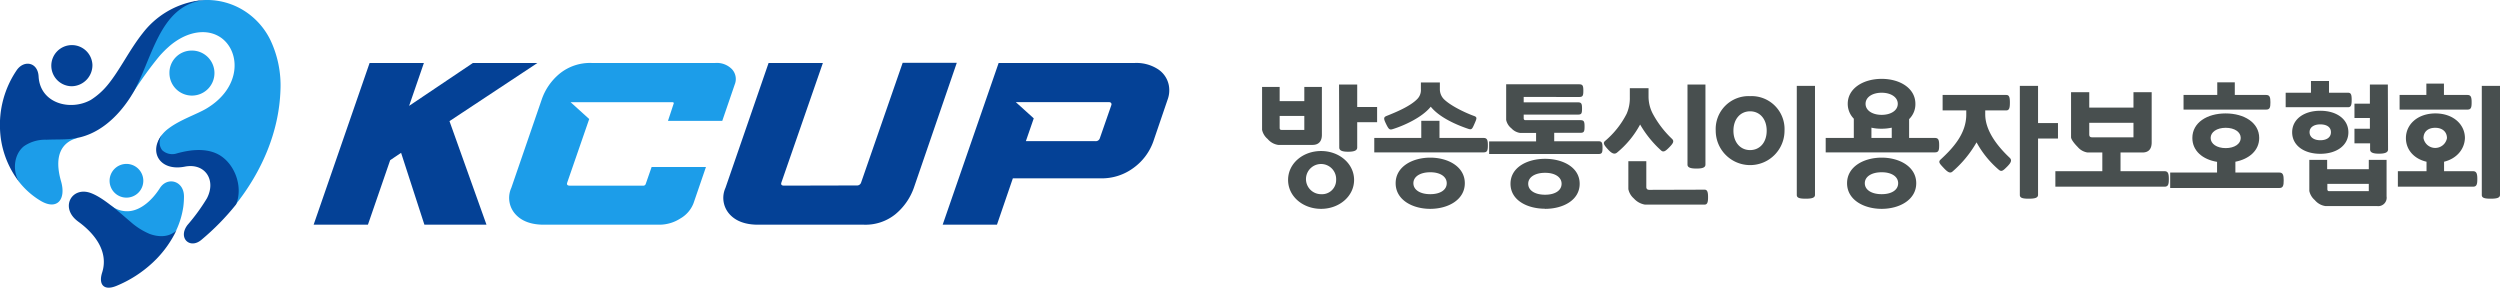 <svg viewBox="0 0 593.13 68.25" xmlns="http://www.w3.org/2000/svg"><g fill="#484f4f"><path d="m309.45 20.62h4.17v11.38c0 1.47-.72 2.38-2.22 2.38h-8.15a4 4 0 0 1 -2.5-1.41 3.88 3.88 0 0 1 -1.32-2.16v-10.19h4.17v3.38h5.85zm-5.85 9.73c0 .32.16.47.41.47h5.44v-3.32h-5.85zm2 12.34c0-3.91 3.51-6.86 7.83-6.86s7.83 3 7.83 6.86-3.51 6.86-7.83 6.86-7.83-2.95-7.83-6.86zm11.4 0a3.58 3.58 0 1 0 -3.57 3.38 3.34 3.34 0 0 0 3.57-3.38zm.69-22.64h4.31v5.33h4.72v3.62h-4.72v6c0 .75-.82 1-2.13 1s-2.13-.22-2.13-1z"/><path d="m337.2 28.66h4.32v4.07h10.48c.84 0 1 .54 1 1.73s-.13 1.69-1 1.69h-25.95v-3.42h11.15zm2.25-3.35c-2.16 2.7-6.73 4.61-8.92 5.29-.78.26-1 .19-1.63-1.09s-.72-1.69.06-2c2.26-.9 5.67-2.31 7.33-4.06a3 3 0 0 0 .82-2.29v-1.6h4.5v1.63a3.37 3.37 0 0 0 1 2.38c1.72 1.66 5.29 3.29 7.1 3.94.82.29.66.6.1 1.88s-.66 1.44-1.51 1.16c-2.9-.98-6.84-2.73-8.85-5.24zm-.12 24.24c-4.23 0-8.21-2.13-8.21-6.08s4-6.07 8.21-6.07 8.2 2.13 8.2 6.07-3.98 6.08-8.2 6.08zm0-8.68c-2.35 0-4 1-4 2.6s1.63 2.6 4 2.6 3.91-1 3.91-2.6-1.6-2.6-3.88-2.6z"/><path d="m361.5 23v1.28h12.84c.84 0 1 .28 1 1.47s-.13 1.44-1 1.44h-12.84v.85c0 .34.16.47.44.47h13c.85 0 1 .31 1 1.5s-.12 1.5-1 1.5h-6.2v2h10.46c.85 0 1 .34 1 1.53s-.12 1.5-1 1.5h-25.9v-3h11.14v-2h-3.79a3.46 3.46 0 0 1 -2.06-1.09 3.44 3.44 0 0 1 -1.25-2v-8.45h17.31c.84 0 1 .32 1 1.51s-.13 1.5-1 1.5zm5.07 26.52c-4.22 0-8.2-2-8.2-5.92s4-5.92 8.2-5.92 8.21 2 8.21 5.92-3.98 5.95-8.21 5.95zm0-8.52c-2.34 0-4 1-4 2.6s1.63 2.6 4 2.6 3.92-1 3.92-2.6-1.6-2.6-3.89-2.6z"/><path d="m389.12 29.54a22.19 22.19 0 0 1 -5.45 6.64c-.62.53-1.28.25-2.19-.75s-1.25-1.51-.66-2a20.73 20.73 0 0 0 5.11-6.45 9.26 9.26 0 0 0 .75-3.94v-2.11h4.44v2.07a8.8 8.8 0 0 0 1.07 4.1 23.46 23.46 0 0 0 4.47 5.82c.6.56.32 1.07-.59 2s-1.41 1.31-2 .75a25.45 25.45 0 0 1 -4.95-6.13zm15.31 15.46c.69 0 .81.72.81 1.78s-.12 1.76-.81 1.76h-14.18a4.5 4.5 0 0 1 -2.6-1.44 4 4 0 0 1 -1.32-2.23v-6.63h4.26v6.11c0 .47.25.69.72.69zm.19-5.95c0 .81-1 .94-2.13.94-1.35 0-2.13-.22-2.13-.94v-19h4.26z"/><path d="m415.21 22.81a7.82 7.82 0 0 1 8.17 8.2 8.16 8.16 0 1 1 -16.32 0 7.8 7.8 0 0 1 8.15-8.2zm0 3.6c-2.29 0-3.95 1.82-3.95 4.6s1.66 4.6 3.95 4.6 3.94-1.78 3.94-4.6-1.66-4.6-3.94-4.6zm15.4 19.82c0 .72-.78.91-2.19.91s-2.13-.16-2.13-.88v-25.89h4.32z"/><path d="m452.94 28.26v4.47h6.13c.85 0 1 .54 1 1.73s-.12 1.69-1 1.69h-25.92v-3.42h6.67v-4.57a5 5 0 0 1 -1.44-3.53c0-3.7 3.73-5.92 8.05-5.92s8 2.22 8 5.92a4.91 4.91 0 0 1 -1.49 3.63zm-6.51 21.29c-4.23 0-8.21-2.13-8.21-6.08s4-6.07 8.21-6.07 8.2 2.13 8.2 6.07-3.98 6.08-8.2 6.08zm0-8.68c-2.35 0-4 1-4 2.6s1.63 2.6 4 2.6 3.91-1 3.91-2.6-1.6-2.6-3.88-2.6zm0-18.87c-2.13 0-3.82 1-3.82 2.63s1.69 2.62 3.82 2.62 3.82-1 3.82-2.62-1.7-2.63-3.82-2.63zm-2.43 8.29v2.44h4.82v-2.44a11.7 11.7 0 0 1 -2.37.25 10.4 10.4 0 0 1 -2.45-.25z"/><path d="m468.94 33.77a26.42 26.42 0 0 1 -5.73 6.95c-.59.5-1.19.06-2.1-.91s-1.31-1.38-.72-1.94c3-2.76 6.11-6.17 6.11-10.68v-1h-5.61v-3.66h15.11c.73 0 .85.65.85 1.81s-.12 1.85-.85 1.85h-5v.94c0 4 3.07 7.73 5.8 10.3.59.56.34 1.16-.6 2.1s-1.31 1.28-1.94.78a23 23 0 0 1 -5.32-6.54zm10.27-13.4h4.32v8.83h4.73v3.66h-4.73v13.37c0 .72-.78.91-2.19.91s-2.13-.16-2.13-.88z"/><path d="m513.56 40.62c.85 0 1 .66 1 1.85s-.12 1.82-1 1.82h-25.92v-3.67h11.14v-4.44h-3.5a3.78 3.78 0 0 1 -2.35-1.32c-.66-.65-1.57-1.75-1.57-2.31v-10.68h4.32v3.66h10.49v-3.66h4.32v11.93c0 1.5-.68 2.38-2.19 2.38h-5.2v4.44zm-17.88-8.76c0 .53.19.72.73.72h9.76v-3.45h-10.49z"/><path d="m530.35 38.37v2.57h10.46c.84 0 1 .65 1 1.84s-.13 1.82-1 1.82h-25.93v-3.66h11.12v-2.54c-3.41-.56-5.86-2.6-5.86-5.67 0-3.63 3.48-5.82 7.89-5.82s7.97 2.19 7.97 5.82c0 2.98-2.39 5.01-5.65 5.64zm-12.3-12.37v-3.47h8v-3h4.16v3h7.45c.85 0 1 .56 1 1.75s-.13 1.72-1 1.72zm10 4.32c-2.09 0-3.57 1-3.57 2.41s1.48 2.41 3.57 2.41 3.57-1 3.57-2.41-1.46-2.41-3.56-2.41z"/><path d="m557.09 22c.72 0 .85.53.85 1.69s-.13 1.75-.85 1.75h-14.81v-3.44h6v-2.79h4.28v2.79zm-6.6 4.28c3.88 0 6.67 2 6.67 5.11s-2.79 5.1-6.67 5.1-6.67-2-6.67-5.1 2.78-5.11 6.67-5.11zm1.22 22.61a4 4 0 0 1 -2.51-1.41 4 4 0 0 1 -1.31-2.16v-7.39h4.23v2.22h9.88v-2.22h4.22v8.67a2 2 0 0 1 -2.25 2.29zm-1.22-19.38c-1.51 0-2.54.69-2.54 1.85s1 1.91 2.54 1.91 2.53-.69 2.53-1.91-1.02-1.85-2.53-1.85zm11.51 15.84v-1.72h-9.83v1.25c0 .31.15.47.4.47zm4.57-9.89c0 .75-.82 1-2.13 1s-2.13-.22-2.13-1v-1.46h-3.71v-3.46h3.66v-2.54h-3.66v-3.41h3.66v-4.54h4.26z"/><path d="m579.86 38.37v2.25h6.89c.84 0 1 .66 1 1.85s-.13 1.82-1 1.82h-17.85v-3.67h6.8v-2.25c-3-.69-4.89-2.88-4.89-5.6 0-3.29 2.82-5.86 7-5.86s7 2.57 7 5.86c-.1 2.69-2.01 4.88-4.95 5.6zm-10.55-12.37v-3.47h6.35v-2.7h4.17v2.7h5.57c.85 0 1 .56 1 1.75s-.12 1.72-1 1.72zm8.45 4.32c-1.78 0-2.78 1-2.78 2.45a2.83 2.83 0 0 0 5.57 0c0-1.41-1-2.45-2.79-2.45zm15.37 15.91c0 .72-.78.91-2.19.91s-2.13-.16-2.13-.88v-25.89h4.32z"/></g><path d="m203.24 44a1 1 0 0 0 1.06-.69l9.86-28.41h12.84l-10.19 29.67a14.35 14.35 0 0 1 -4.32 6.21 11.26 11.26 0 0 1 -7.49 2.53h-25.15c-3 0-5.29-.84-6.79-2.53a5.76 5.76 0 0 1 -.94-6.21l10.23-29.63h12.88l-9.86 28.41c-.13.46.08.69.65.69z" fill="#044196"/><path d="m277.32 20.32a5.91 5.91 0 0 0 -2.57-3.89 9.39 9.39 0 0 0 -5.49-1.49h-32.33l-13.28 38.37h12.88l3.77-11h20.76a12.64 12.64 0 0 0 7.94-2.53 13.14 13.14 0 0 0 4.62-6.19l3.38-9.91a6.38 6.38 0 0 0 .32-3.36zm-13.64 4.59-2.74 7.88a1 1 0 0 1 -1.06.7h-16.49l1.87-5.41-4.26-3.85h5.6 16.49c.35 0 .56.15.61.43a.57.57 0 0 1 -.02.25z" fill="#044196"/><path d="m74.41 53.31 13.28-38.37h12.88l-3.51 10.18 15.14-10.18h15.31l-20.87 13.8 8.78 24.57h-14.73l-5.53-17.05-2.59 1.74-5.28 15.31z" fill="#044196"/><path d="m173.67 16.43a5 5 0 0 0 -3.95-1.49h-29.37a11.44 11.44 0 0 0 -7.57 2.53 13.7 13.7 0 0 0 -4.28 6.21l-7.19 20.89a5.76 5.76 0 0 0 .94 6.21c1.5 1.69 3.77 2.53 6.79 2.53h27.4a9.22 9.22 0 0 0 5-1.49 7.11 7.11 0 0 0 3.11-3.63l2.94-8.57h-12.89l-1.39 4a.6.6 0 0 1 -.65.43h-17.35c-.57 0-.79-.23-.65-.69l5.23-15.12-4.42-4h6.63.11 17.35c.35 0 .47.15.34.43l-1.32 4h12.88l2.94-8.58a3.44 3.44 0 0 0 -.63-3.66z" fill="#1c9de9"/><path d="m11.19 32.7c-3.26.1-6.68.89-7.66 4.45a7.24 7.24 0 0 0 1 6 18.71 18.71 0 0 0 5.1 4.49c3.94 2.35 6.09-.34 4.86-4.61-1.79-6.21.23-9.33 3.89-10.3-2.22-.5-4.66-.12-7.21 0z" fill="#1c9de9" fill-rule="evenodd"/><path d="m64.17 9.54a17.09 17.09 0 0 0 -6.26-7 16.57 16.57 0 0 0 -9.19-2.54c-4.72.26-7.44 2.62-9.72 5.44-3.72 4.75-5.41 11.47-7.73 17a87.27 87.27 0 0 1 6.54-9.11c.4-.46.81-.89 1.23-1.31s.7-.66 1.07-1a15.61 15.61 0 0 1 3.11-2.13c2.97-1.51 6.5-1.89 9.3.11 4.55 3.33 4.78 11.77-3.52 16.74-2.27 1.36-6.31 2.67-9.06 4.78a8.19 8.19 0 0 0 -1.36 1.27c-1.31 1.56-1.48 3.06-.54 4.11.75.87 1.73 1.94 3.13 1.56 3.41-1 6.87-1.08 9.57.24 4 2 5.68 7 5.18 10.82 6.13-7.73 10.29-17.15 10.62-27.14a25.14 25.14 0 0 0 -2.37-11.84z" fill="#1c9de9" fill-rule="evenodd"/><path d="m37.94 44.62c-1.75 2.75-4.3 5.11-7.1 5.46a6.14 6.14 0 0 1 -4.53-1.32c.77 2.65 2.93 4.17 4.22 5.26a18.73 18.73 0 0 0 4.76 3.06c2.11.81 4.43.18 6.52-2.43a20 20 0 0 0 1.69-5.65 19.49 19.49 0 0 0 .15-2.41c-.01-3.71-3.93-4.76-5.71-1.97z" fill="#1c9de9" fill-rule="evenodd"/><path d="m29.94 38.89a4 4 0 1 1 -3.94 4 4 4 0 0 1 3.94-4z" fill="#1c9de9" fill-rule="evenodd"/><path d="m45.38 12a5.34 5.34 0 1 1 -5.18 5.34 5.26 5.26 0 0 1 5.18-5.34z" fill="#1c9de9" fill-rule="evenodd"/><path d="m42 36.38a3.47 3.47 0 0 1 -3.53-.76 3.06 3.06 0 0 1 .14-3.83c-3.49 4-.85 8.94 5.22 7.75 4.76-.95 7.54 3.12 5.27 7.5a45.4 45.4 0 0 1 -4.62 6.34c-2.34 3.09.58 5.8 3.28 3.54a58.65 58.65 0 0 0 8.24-8.4c1.79-4.27-.38-10-4.43-12-2.7-1.32-6.08-1.1-9.52-.15z" fill="#044196" fill-rule="evenodd"/><path d="m35.46 55.48a16.37 16.37 0 0 1 -4.46-2.83c-2.55-2.15-6.54-5.87-9.65-6.92-4.14-1.36-6.81 3-3.59 6.17a7.71 7.71 0 0 0 .79.67c3.86 2.79 7.29 7.08 5.68 12.11-.88 2.75.33 4.39 3.36 3.16a28.43 28.43 0 0 0 8.71-5.6c.25-.23.5-.49.75-.73a25.54 25.54 0 0 0 4.81-6.86c-1.74 1.72-4.31 1.62-6.4.83z" fill="#044196" fill-rule="evenodd"/><path d="m17.06 20.46a5 5 0 0 0 4.87-5.05 4.88 4.88 0 1 0 -4.87 5.05z" fill="#044196" fill-rule="evenodd"/><path d="m46.44.24a20.26 20.26 0 0 0 -12.59 7.64c-3.18 4-5.41 8.76-8.33 12.3a16.78 16.78 0 0 1 -4 3.54c-4.86 2.68-12 .81-12.36-5.56-.18-3.44-3.48-4-5.2-1.5a23.5 23.5 0 0 0 -1.35 2.25 23.09 23.09 0 0 0 -2.61 11.63 21.77 21.77 0 0 0 4.15 12.09l.4.51c-1.63-2.57-1.3-6.49 1.13-8.45a8.87 8.87 0 0 1 5.32-1.54c2.36-.1 4.26 0 6.1-.24 6-.65 10.75-5 13.93-10 5.14-8.17 6.41-21.86 17.69-22.91a17.26 17.26 0 0 0 -2.28.24z" fill="#044196" fill-rule="evenodd"/></svg>